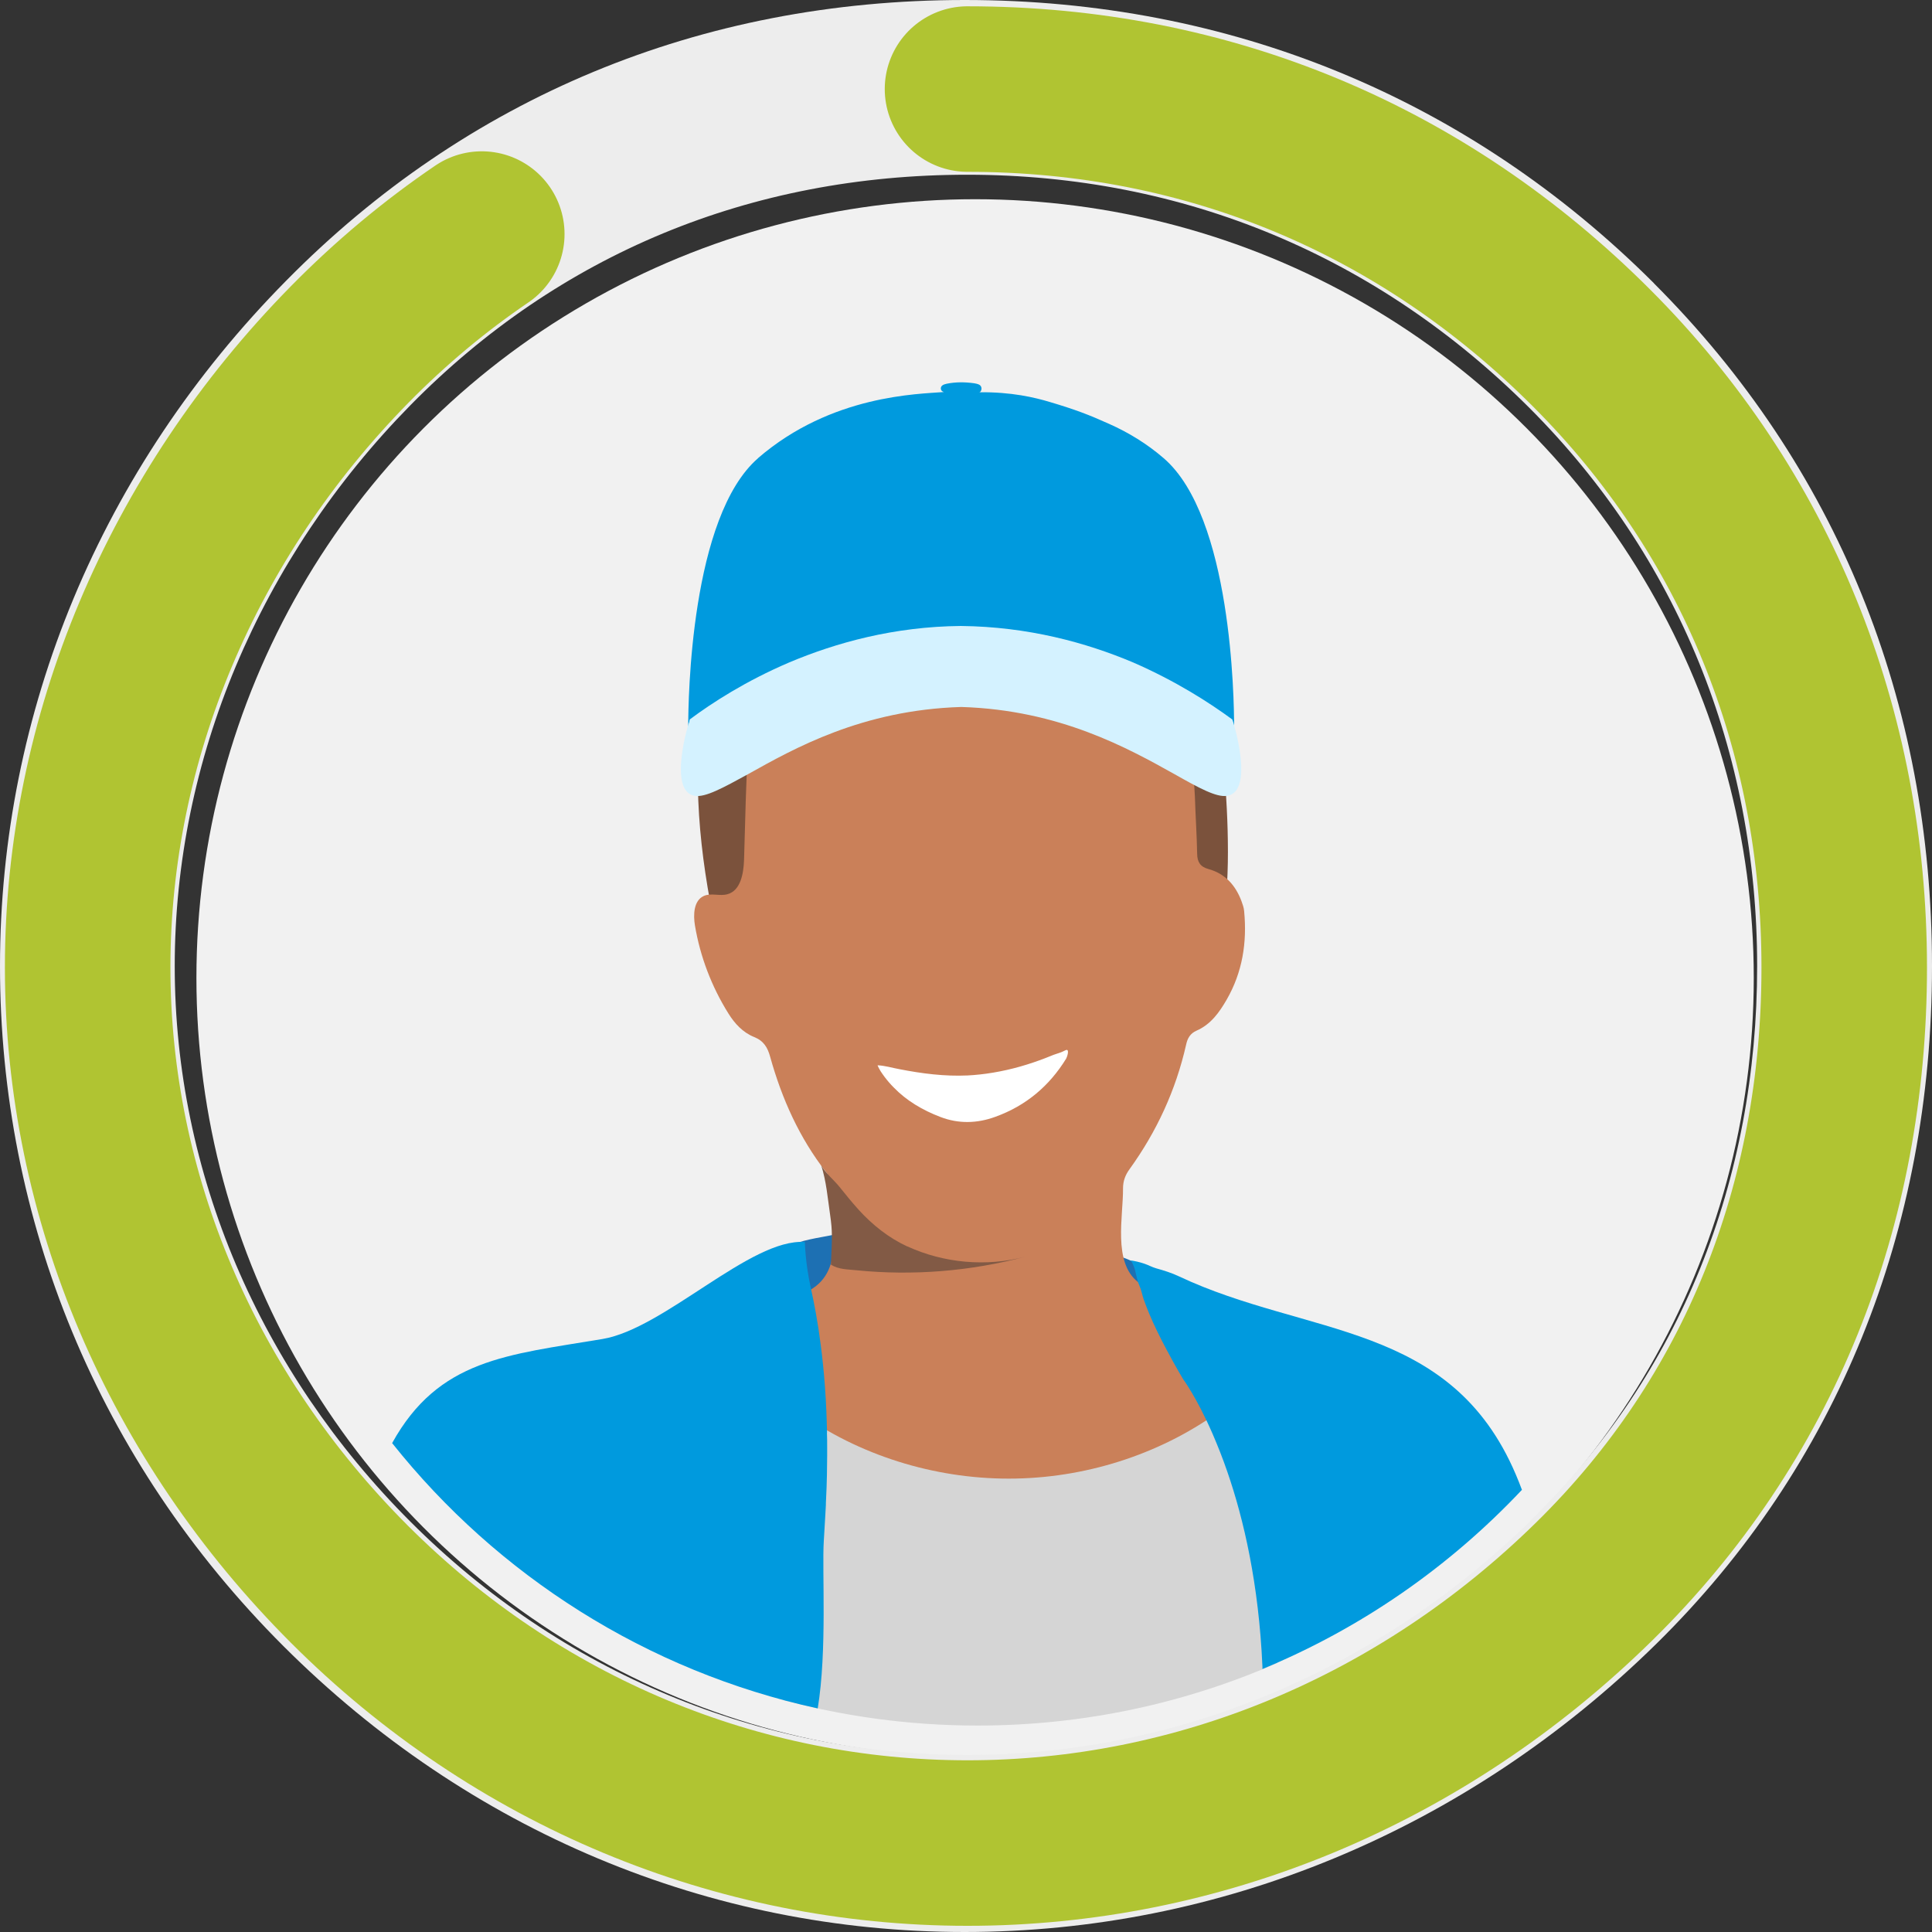 <?xml version="1.0" encoding="UTF-8"?><svg id="Layer_2" xmlns="http://www.w3.org/2000/svg" viewBox="0 0 165.74 165.74"><rect x="0" y="0" width="165.74" height="165.74" fill="#333333" stroke="none"/><defs><style>.cls-1{fill:#f1f1f1;}.cls-2{fill:#825a45;}.cls-3{fill:#fff;}.cls-4{fill:#009ade;}.cls-5{fill:#7b523c;}.cls-6{fill:#ca8059;}.cls-7{fill:#d5d5d5;}.cls-8{fill:#d4f2ff;}.cls-9{fill:none;stroke:#b0c432;stroke-linecap:round;stroke-linejoin:round;stroke-width:14.2px;}.cls-10{fill:#ededed;}.cls-11{fill:#1d70b3;}</style></defs><g id="Layer_1-2"><circle class="cls-1" cx="83.65" cy="83.89" r="66.8"/><path class="cls-11" d="M70.7,112.31c.26-.02.52-.03.79-.05,6.18-.41,12.4-.82,18.53.04,3.6.51,7.18,1.45,10.81,1.32-.66-1.87-1.41-3.86-3.03-5.01-1.2-.85-2.71-1.1-4.16-1.33-4.92-.78-9.89-1.54-14.89-1.51-2.46.02-4.52-.42-6.93.1-.96.21-2.79.45-3.71.86-3.27,1.48-.02,5.74-.97,5.81,1.19-.08,2.37-.16,3.56-.24Z"/><path class="cls-5" d="M69.27,94.21c-.67-1.45-1.39-2.89-2.39-4.12-.57-.69-1.22-1.32-1.67-2.1-.4-.69-.62-1.47-1.01-2.16-.45-.8-1.35-1.06-1.75-1.73-.33-.56-.4-1.53-.55-2.16-.37-1.52-.7-3.04-.98-4.58-.6-3.27-1-6.59-1.05-9.92-.1-6.85,1.4-14.48,7.3-18.72,7.59-5.45,17.85-6.1,26.86-3.61,2.16.6,4.33,1.4,5.97,2.92,2.72,2.53,3.44,6.49,4.02,10.16.77,4.93,1.32,9.91,1.32,14.91,0,2.43-.18,4.84-.49,7.24-.31,2.35-1.23,4-2.42,6.03-1.38,2.36-2.39,4.92-3.71,7.31-.86,1.54-1.87,3.03-3.14,4.26-.56.55-1.37,1.39-2.13,1.64-.89.29-2.23.03-3.16-.02-3.74-.19-7.48.14-11.21-.08-1.89-.11-3.8-.35-5.62-.91-1.77-.54-2.71-1.2-3.51-2.91-.22-.48-.44-.96-.66-1.44Z"/><path class="cls-6" d="M100.36,132.28c-2.33.93-4.75,1.65-7.19,2.15-9.86,2-20.17.66-29.8-2.24-3.21-.97-6.47-2.17-8.9-4.48-1.7-1.61-4.87-5.98-3.3-8.38.5-.77,1.4-1.18,2.24-1.56,5.08-2.24,10.13-4.75,15.32-6.74,3.94-1.5,2.58-5.67,2.59-9.13,0-.5-.13-.93-.44-1.33-2.31-2.96-3.81-6.32-4.81-9.91-.22-.81-.56-1.37-1.38-1.7-.97-.39-1.68-1.17-2.21-2.03-1.43-2.29-2.41-4.85-2.86-7.52-.16-.94-.11-2.16.76-2.55.63-.28,1.37.04,2.03-.15,1.13-.31,1.38-1.78,1.42-2.95.1-3.42.17-6.85.37-10.27.1-1.81.28-3.73,1.36-5.2,1.24-1.68,3.46-2.41,5.55-2.37,1.69.04,3.44.48,5.01,1.08.94.37,3.34,1.34,3.68,2.39-.52-1.59-.67-3.29-.43-4.95,1.4,1.87,4.29,2.42,6.27,1.18-.78-1.44-1.56-2.88-2.35-4.32,7.9,1.16,16.6,5.56,18.77,13.77.29,1.1.41,2.22.45,3.36.05,1.61.16,3.21.19,4.82.01.7.27,1.11.96,1.3,1.44.39,2.33,1.39,2.84,2.75.1.28.21.57.23.86.26,2.68-.14,5.24-1.5,7.6-.63,1.09-1.36,2.12-2.57,2.65-.55.24-.79.65-.91,1.22-.88,3.89-2.52,7.44-4.85,10.67-.37.51-.56,1.02-.56,1.65.02,2.42-.88,6.33,1.28,8.03,1.04.82,2.38,1.15,3.66,1.5,5.67,1.53,11.15,3.77,16.27,6.63-3.86,6.51-10.12,11.31-17.19,14.14Z"/><path class="cls-4" d="M65.04,39.3c-5.8,5.02-6,20.69-6,23.06l.35.23c1.92-1.35,4.79-3.07,8.52-4.56,3.93-1.53,8.87-2.79,14.52-2.84,5.7.05,10.58,1.3,14.57,2.84,3.73,1.49,6.6,3.21,8.52,4.56l.35-.23c0-2.37-.2-18.04-6.05-23.06-1.4-1.21-2.99-2.19-4.68-2.94-1.73-.78-2.91-1.23-5.1-1.88-1.27-.38-3.25-.86-6.04-.83.13,0,.21-.21.2-.34s-.08-.25-.2-.31-.29-.1-.42-.12c-.8-.11-1.58-.12-2.37.04-.12.03-.25.06-.35.13s-.16.17-.15.3.1.24.27.28c-2.19.18-9.65.23-15.95,5.67Z"/><path class="cls-8" d="M105.7,61.71c-1.96-1.44-4.84-3.29-8.49-4.88-4.03-1.7-9.01-3.07-14.78-3.13-5.72.05-10.7,1.43-14.73,3.13-3.72,1.59-6.6,3.45-8.53,4.89l-.05.25c-.05,0-1.85,5.93.48,6.3.9.16,2.44-.69,4.56-1.85,3.97-2.22,9.8-5.51,18.28-5.77h.05c8.42.26,14.3,3.55,18.28,5.77,2.07,1.17,3.6,2.01,4.5,1.85,2.38-.37.53-6.3.53-6.3l-.09-.26Z"/><path class="cls-2" d="M77.83,106.92c3.15,1.45,6.81,1.77,10.16.88-4.72,1.26-9.67,1.66-14.53,1.17-.76-.08-1.52-.06-2.18-.48.11-2.31.14-2.85-.07-4.29-.21-1.44-.32-2.85-.76-4.23.31.61,1.12,1.29,1.56,1.84.53.66,1.07,1.33,1.64,1.96,1.19,1.31,2.57,2.41,4.18,3.16Z"/><path class="cls-7" d="M66.74,145.72c5.45,1.5,11.19,2.31,17.11,2.31,9.15,0,17.85-1.92,25.73-5.37,0-7.62-.6-15.39-4.61-21.85-5.01,3.75-11.39,5.91-17.83,6.03-6.44.13-12.91-1.78-18.09-5.33.87,5.3.45,10.75-.29,16.03-.3,2.17-1.4,5.25-2.02,8.18Z"/><path class="cls-4" d="M130.57,127.83c-.17-.45-.34-.89-.53-1.33-5.61-13.18-17.89-11.81-28.91-17.01-.61-.29-1.28-.5-1.93-.68-.36-.1-.69-.29-1.05-.41-.39-.13-.78-.22-1.19-.28.11.02.25.4.29.48.08.18.13.38.17.57.09.39.17.79.34,1.16.16.34.22.75.34,1.1.15.42.31.84.48,1.25.44,1.05.95,2.08,1.49,3.09.77,1.46,1.43,2.55,1.43,2.55,0,0,1.15,1.54,2.5,4.63.02.05.04.09.06.14.4.93.83,2,1.24,3.2,1.39,4.03,2.69,9.59,3,16.69,0,.07,0,.13,0,.2,8.49-3.51,16.05-8.78,22.25-15.36Z"/><path class="cls-4" d="M70.95,122.9c-.01-.64-.04-1.27-.06-1.87-.03-.71-.07-1.39-.12-2.05-.09-1.3-.22-2.5-.36-3.59-.25-1.96-.56-3.58-.84-4.84-.5-2.22-.52-4-.52-4,0,0,0,0-.02,0-4.62-.34-12.04,7.44-17.35,8.32-8.18,1.37-14.05,1.72-18.04,8.93,9.03,11.35,21.83,19.56,36.51,22.76.82-4.96.36-11.8.52-14.35.05-.77.09-1.5.13-2.2.02-.31.03-.61.05-.91,0-.05,0-.09,0-.14.02-.46.04-.92.06-1.37.01-.37.02-.73.03-1.09.01-.55.02-1.09.02-1.62,0-.23,0-.45,0-.67,0-.45,0-.89-.02-1.32Z"/><path class="cls-3" d="M84.02,92.18c1.58-.17,3.14-.53,4.64-1.04.33-.11.65-.23.97-.35.16-.06.32-.13.48-.19.2-.08.36-.15.57-.21.24-.07.47-.16.68-.27.04-.02.08-.04.13-.05.27-.03.04.64-.03.75-1.45,2.36-3.47,4.05-6.08,4.99-1.56.57-3.15.61-4.71.01-.76-.29-1.49-.64-2.18-1.07-.66-.41-1.28-.9-1.82-1.46-.28-.28-.54-.58-.78-.9-.12-.16-.24-.33-.35-.5-.03-.04-.28-.5-.25-.5.61.02,1.25.22,1.86.33,1.94.38,3.88.63,5.86.54.33-.02.67-.04,1-.08Z"/><path class="cls-10" d="M141.88,24.29C125.96,8.4,105.5,0,82.76,0S40.01,8.4,24.56,24.07C8.64,40.18,0,61.08,0,82.87s8.41,42.45,24.32,58.35c15.92,15.9,36.61,24.52,58.43,24.52s42.98-8.63,59.36-24.74c15.46-15.21,23.63-35.43,23.63-58.13s-8.19-42.91-23.87-58.58ZM131.42,130.34c-13.41,13.17-30.7,20.21-48.44,20.21s-34.8-7.04-47.75-19.99c-12.96-12.95-20.24-29.97-20.24-47.68s7.28-34.96,20.24-48.14c12.73-12.93,29.12-19.75,47.75-19.75s35.23,7.03,48.2,19.98c12.73,12.72,19.56,29.51,19.56,47.91s-6.6,34.96-19.33,47.45Z"/><path class="cls-9" d="M83,7.64c20.69,0,39.11,7.8,53.5,22.18,14.14,14.12,21.71,32.75,21.71,53.18s-7.33,38.81-21.45,52.67c-14.89,14.62-34.07,22.44-53.76,22.44s-38.62-7.81-53.01-22.19c-14.38-14.37-22.47-33.26-22.47-52.92S15.61,44.19,29.99,29.56c3.53-3.59,7.32-6.75,11.34-9.48"/></g></svg>